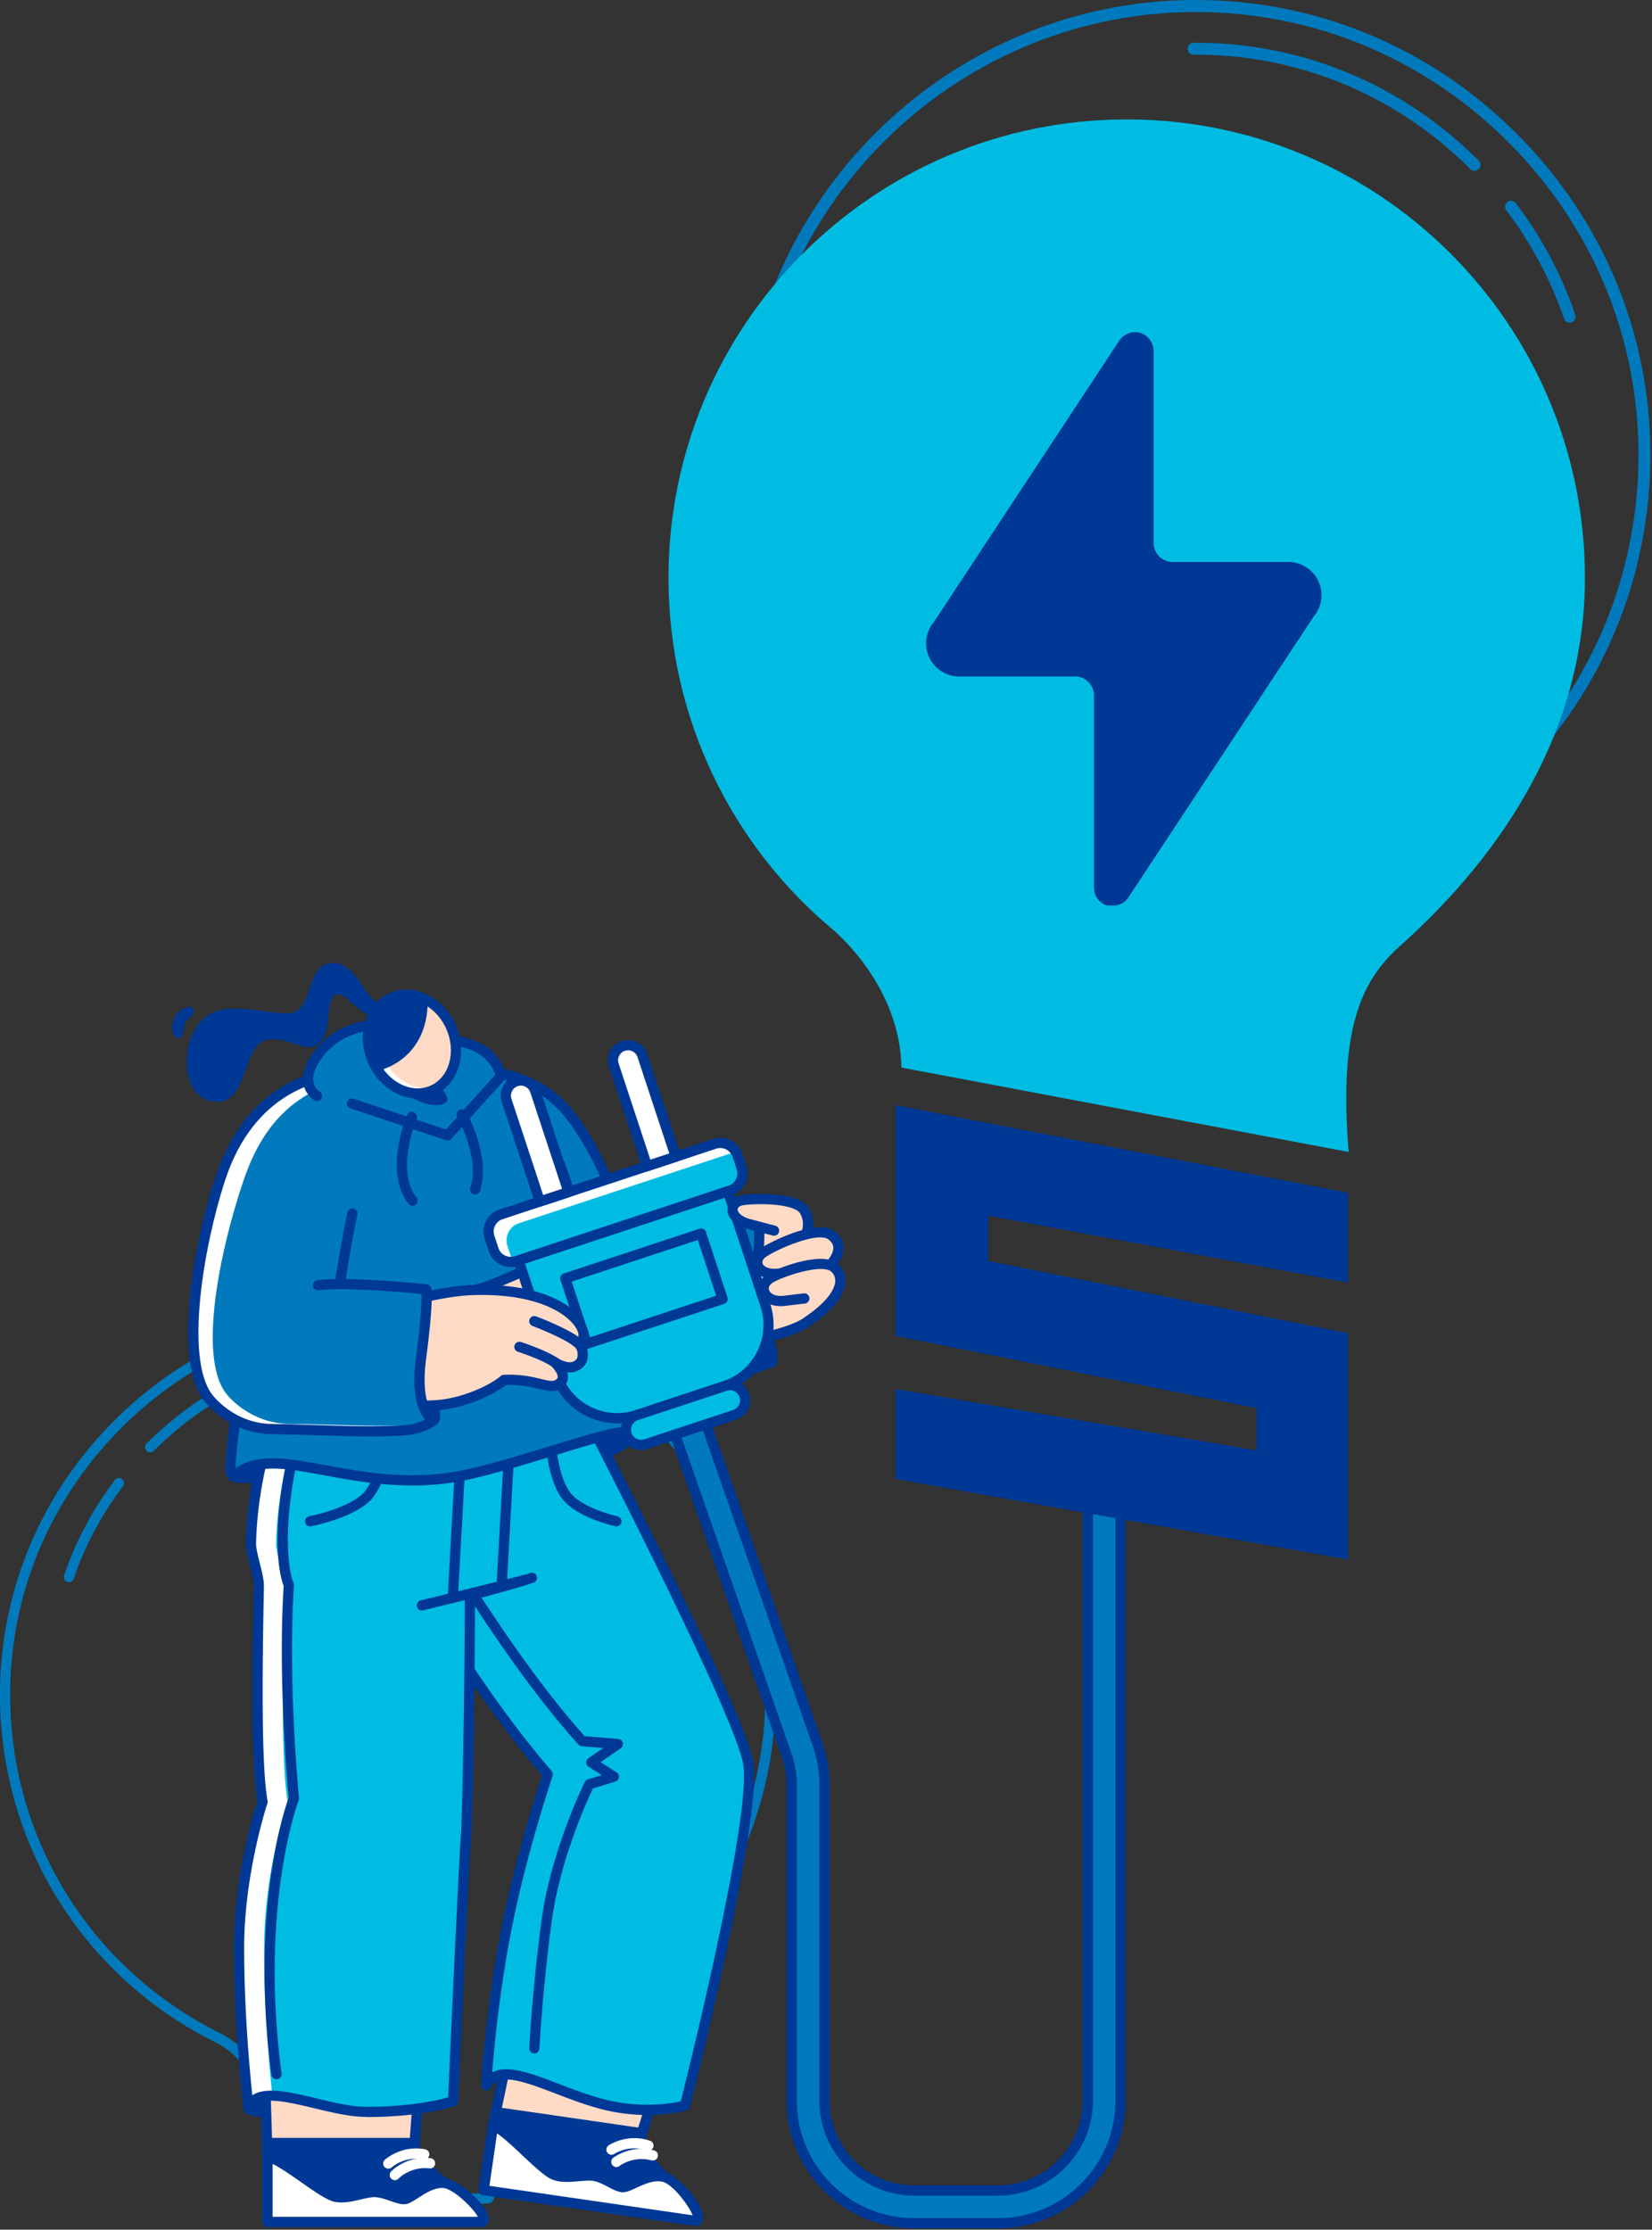<svg xmlns="http://www.w3.org/2000/svg" width="404" height="545" viewBox="0 0 404 545"><rect x="0" y="0" width="404" height="545" fill="#333333" stroke="none"/><g fill-rule="nonzero" fill="none"><path d="M319.47 256.9h-53.92c-.68 0-1.38-.04-2.1-.13-.51-.06-.94-.38-1.16-.85-.19-.43-.35-.91-.47-1.42l-6.31-27.63c-1.46-7.1-6.05-13.04-12.6-16.31-37.95-18.96-61.52-57.07-61.52-99.46C181.4 50.21 230.92.37 291.8 0h.69c29.49 0 57.34 11.6 78.42 32.67 21.09 21.08 32.7 48.93 32.7 78.44 0 42.41-23.6 80.53-61.58 99.48-6.5 3.25-11.07 9.17-12.53 16.24l-5.22 27.63c-.08.42-.21.83-.37 1.22-.19.45-.58.78-1.06.88-1.11.23-2.25.35-3.39.35l.01-.01zm-54.77-2.95c.29.02.57.03.85.03h53.92c.65 0 1.31-.05 1.96-.14l5.21-27.57c1.65-7.98 6.78-14.64 14.1-18.29 36.99-18.45 59.96-55.57 59.96-96.86 0-28.73-11.31-55.85-31.84-76.37-20.52-20.51-47.64-31.81-76.35-31.81h-.69c-59.26.36-107.49 48.89-107.49 108.17 0 41.27 22.95 78.38 59.9 96.84 7.36 3.68 12.52 10.36 14.16 18.31l6.31 27.61s.01.06.02.09l-.02-.01z" fill="#007ABD"></path><path d="M383.87 78.88c-.61 0-1.18-.38-1.39-.99-3.24-9.49-7.99-18.4-14.11-26.47a1.463 1.463 0 0 1 2.33-1.77c6.3 8.32 11.2 17.51 14.54 27.29a1.467 1.467 0 0 1-1.38 1.94h.01zM360.59 41.74c-.37 0-.75-.14-1.04-.43-18.03-18.02-41.84-27.94-67.06-27.94h-.6c-.81 0-1.46-.66-1.46-1.46 0-.8.66-1.46 1.46-1.46h.6c26 0 50.55 10.23 69.13 28.8a1.467 1.467 0 0 1-1.04 2.5l.01-.01zM68.93 538.37c-.41-.08-.75-.37-.9-.75-.14-.33-.24-.68-.31-1.04L63.26 513c-1.25-6.03-5.15-11.09-10.69-13.86C20.14 482.96 0 450.43 0 414.22c0-25.19 9.91-48.96 27.91-66.95 17.99-17.98 41.76-27.88 66.93-27.88h.59c51.96.32 94.23 42.86 94.23 94.83 0 36.18-20.12 68.71-52.51 84.89-5.59 2.8-9.51 7.86-10.76 13.92L121 536.62c-.1.44-.23.85-.4 1.21-.18.4-.56.67-.99.72-.61.07-1.21.11-1.79.11H71.8c-.97 0-1.95-.1-2.9-.29h.03zm49.65-2.3 5.38-23.57c1.39-6.79 5.8-12.49 12.08-15.63 31.53-15.76 51.12-47.43 51.12-82.66 0-50.6-41.16-92.02-91.74-92.33h-.58c-24.51 0-47.65 9.64-65.17 27.15-17.53 17.52-27.18 40.67-27.18 65.19 0 35.25 19.61 66.93 51.18 82.67 6.24 3.12 10.62 8.8 12.03 15.61l4.45 23.53c.55.08 1.11.12 1.67.12h46.02c.24 0 .48 0 .72-.02 0-.02.01-.05.02-.07v.01z" fill="#007ABD"></path><path d="M16.85 386.72c.52 0 1-.33 1.18-.85 2.77-8.1 6.82-15.7 12.04-22.59.42-.55.31-1.33-.24-1.75-.55-.42-1.34-.31-1.75.24-5.38 7.1-9.56 14.94-12.41 23.3-.22.65.12 1.36.78 1.59.13.05.27.07.4.07v-.01zM36.72 355.01c.32 0 .64-.12.88-.37 15.39-15.38 35.71-23.85 57.24-23.85h.51a1.25 1.25 0 0 0 0-2.5h-.51c-22.19 0-43.15 8.73-59.01 24.58a1.25 1.25 0 0 0 0 1.77c.24.24.56.37.88.37h.01z" fill="#007ABD"></path><path fill="#FFDBC7" d="m161.27 507.93-5.36 16.72-35.35-5.12 3.56-16.98z"></path><path d="M155.91 525.9c-.06 0-.12 0-.18-.01l-35.35-5.12c-.34-.05-.65-.24-.84-.52-.2-.28-.27-.63-.2-.97l3.56-16.98c.14-.65.74-1.08 1.4-.98l37.15 5.38c.36.05.69.26.88.58.2.31.24.69.13 1.04l-5.35 16.72c-.17.52-.65.87-1.19.87l-.01-.01zm-33.86-7.41 32.99 4.78 4.58-14.31-34.52-5-3.05 14.53z" fill="#003896"></path><path fill="#003896" d="m120.56 519.53-2.07 14.29 51.6 7.47-14.18-16.64 1.04-3.22-35.7-5.18z"></path><path d="M170.09 542.54c-.06 0-.12 0-.18-.01l-51.6-7.47c-.68-.1-1.16-.73-1.06-1.42l2.07-14.28s0-.05.01-.08l.68-3.28c.13-.65.75-1.08 1.4-.98l35.7 5.17c.36.05.69.26.88.58.2.31.24.69.13 1.04l-.82 2.57 13.73 16.11c.34.4.39.96.14 1.42-.22.4-.64.65-1.09.65l.01-.02zm-50.18-9.78 47.08 6.82-12.03-14.11c-.28-.33-.37-.78-.24-1.19l.58-1.82-33.08-4.79-.44 2.09-1.88 13.01.01-.01z" fill="#003896"></path><path d="M150.73 529.68c-.37 0-.74-.17-.99-.48-.42-.54-.33-1.32.21-1.75.17-.14 4.35-3.33 10.02-1.82.67.18 1.07.86.89 1.53-.18.67-.86 1.07-1.53.89-4.45-1.18-7.71 1.27-7.85 1.38-.23.17-.5.26-.76.26l.01-.01z" fill="#FFF"></path><path d="M149.55 526.69a1.254 1.254 0 0 1-.71-2.29c.18-.13 4.56-3.03 10.13-1.14.65.22 1 .93.78 1.59-.22.65-.93 1-1.59.78-4.41-1.5-7.88.81-7.92.84-.21.15-.46.22-.7.22h.01zM118.27 535.33l2.29-15.8c3.69 1.27 11.88 10.99 15.09 12.12 3.21 1.13 7.48-.38 10.09.29 2.61.67 4.68 2.42 6.39 2.67 1.7.25 5.99-3.41 10.08-2.56 4.09.85 10.98 11.25 7.66 10.77l-51.6-7.47v-.02z" fill="#FFF"></path><path d="M170.08 544.08c-.12 0-.25 0-.39-.03l-51.6-7.47c-.68-.1-1.16-.73-1.06-1.42l2.29-15.8a1.251 1.251 0 0 1 1.65-1c2.17.75 5.25 3.64 8.51 6.7 2.48 2.33 5.29 4.97 6.58 5.42 1.53.54 3.47.37 5.34.2 1.68-.15 3.27-.29 4.64.06 1.47.38 2.75 1.04 3.87 1.63.91.47 1.76.92 2.39 1.01.32.04 1.42-.48 2.21-.85 2.11-.97 5-2.31 7.94-1.7 3.33.69 10.08 8.38 9.5 11.71-.14.81-.77 1.55-1.88 1.55l.01-.01zm-50.39-9.8c7.2 1.04 43.61 6.32 49.68 7.2-.77-2.2-4.9-7.69-7.41-8.21-2.13-.44-4.49.65-6.39 1.52-1.45.67-2.59 1.2-3.62 1.05-1.05-.15-2.09-.7-3.19-1.27-1.05-.55-2.13-1.12-3.33-1.42-.95-.24-2.34-.12-3.8 0-2.04.18-4.36.39-6.39-.33-1.79-.63-4.42-3.1-7.46-5.96-2.14-2.01-4.5-4.22-6.23-5.4l-1.85 12.8-.01.02z" fill="#003896"></path><path d="M118.89 509.72c.19-.34.4-.65.63-.92-.2-.03-.38-.07-.57-.08-.05.65-.07 1-.07 1h.01z" fill="#FFF"></path><path d="M81.24 348.05s22.48 50.54 52.72 85.65c0 0-5.56 16.26-9.39 34.22-4.49 21.05-5.68 41.8-5.68 41.8 4.07-7.4 17.73 2.64 31.14 5.2 10 1.91 17.5-.25 17.5-.25s17.89-70.3 15.42-83.85c-2.08-11.41-29.32-64.92-38.48-82.77H81.24z" fill="#00BCE3"></path><path d="M158.39 516.97c-2.52 0-5.44-.21-8.6-.82-4.78-.92-9.63-2.78-13.91-4.42-8.54-3.27-13.87-5.09-15.89-1.41-.28.51-.88.76-1.44.6a1.24 1.24 0 0 1-.9-1.27c.01-.21 1.25-21.08 5.71-41.99 3.37-15.77 8.11-30.41 9.2-33.69-29.79-34.83-52.23-84.92-52.46-85.42-.17-.39-.14-.83.09-1.19.23-.35.62-.57 1.05-.57h63.23c.47 0 .9.26 1.11.68 13.58 26.47 36.66 72.46 38.6 83.11 2.48 13.66-14.71 81.5-15.44 84.39-.11.43-.44.77-.86.89-.22.06-3.89 1.1-9.48 1.1l-.01.01zm-34.62-11.19c3.56 0 8.08 1.74 13 3.62 4.18 1.6 8.92 3.42 13.49 4.29 7.88 1.51 14.21.39 16.23-.06 1.88-7.49 17.48-70.19 15.22-82.59-1.37-7.51-15.21-37.29-38.01-81.74H83.18c4.28 9.22 25.11 52.68 51.72 83.59.29.34.38.8.24 1.22-.05.16-5.58 16.4-9.35 34.08-3.38 15.84-4.89 31.67-5.42 38.33.99-.51 2.14-.73 3.4-.73v-.01z" fill="#003896"></path><path d="M130.68 501.94h-.06c-.69-.03-1.22-.62-1.19-1.31 0-.14.71-14.19 3.01-31.27 2.32-17.23 10.51-33.65 10.59-33.81.15-.31.43-.54.75-.64l3.37-1.02-3.22-2.05c-.35-.23-.57-.61-.58-1.03-.01-.42.2-.81.54-1.05l3.61-2.49-5.24-.44c-.32-.03-.61-.17-.82-.41-24.98-27.67-50.74-76.85-51-77.34-.32-.61-.08-1.37.53-1.69.61-.32 1.37-.08 1.69.53.25.49 25.65 48.96 50.31 76.45l8.23.69c.53.04.97.41 1.1.92.13.51-.06 1.05-.5 1.35l-4.93 3.4 3.92 2.5c.41.26.63.74.57 1.22-.07.48-.41.89-.88 1.03l-5.46 1.65c-1.34 2.79-8.07 17.36-10.11 32.55-2.29 16.98-2.98 30.92-2.99 31.05-.03.67-.58 1.19-1.25 1.19l.01.02z" fill="#003896"></path><path fill="#FFDBC7" d="m102.42 509.84-1.28 17.31H65.42l-.54-17.32z"></path><path d="M101.14 528.4H65.42c-.67 0-1.23-.54-1.25-1.21l-.54-17.32c-.01-.34.12-.67.35-.91.23-.24.56-.38.9-.38h37.54c.35 0 .68.15.92.4s.36.6.33.94l-1.28 17.32c-.05.65-.59 1.16-1.25 1.16zm-34.51-2.5h33.35l1.09-14.81h-34.9l.46 14.81z" fill="#003896"></path><path fill="#003896" d="M65.42 527.15v14.43l52.14.01-16.42-14.44.25-3.34H65.31z"></path><path d="M117.56 542.84H65.42c-.69 0-1.25-.56-1.25-1.25v-14.41l-.11-3.33c-.01-.34.12-.67.35-.91.24-.24.56-.38.9-.38h36.07c.35 0 .68.15.92.4s.36.6.33.94l-.2 2.72 15.95 14.02c.39.34.53.89.34 1.38-.18.49-.65.81-1.17.81l.01.01zm-50.89-2.51h47.57l-13.93-12.24c-.29-.26-.45-.64-.42-1.03l.15-2H66.6l.07 2.05V540.33z" fill="#003896"></path><path d="M96.55 532.89c-.31 0-.62-.12-.86-.35a1.25 1.25 0 0 1-.04-1.77c.15-.16 3.81-3.92 9.66-3.24.69.08 1.18.7 1.1 1.39-.08.69-.7 1.18-1.39 1.1-4.62-.54-7.53 2.46-7.56 2.49-.25.26-.58.39-.9.39l-.01-.01z" fill="#FFF"></path><path d="M94.96 530.09c-.34 0-.68-.14-.93-.41-.46-.51-.43-1.3.08-1.76.16-.15 4.09-3.65 9.86-2.57.68.13 1.13.78 1 1.46a1.24 1.24 0 0 1-1.46 1c-4.53-.84-7.59 1.85-7.72 1.97-.24.21-.54.32-.84.32l.01-.01zM65.42 543.12v-15.97c3.84.73 13.34 9.17 16.67 9.83 3.33.66 7.35-1.45 10.03-1.16 2.68.29 4.98 1.72 6.7 1.72 1.72 0 5.44-4.23 9.61-3.98 4.17.25 12.47 9.56 9.13 9.56H65.42z" fill="#FFF"></path><path d="M117.56 544.37H65.42c-.33 0-.65-.13-.88-.37-.23-.24-.37-.55-.37-.88v-15.97c0-.37.17-.73.45-.96.29-.24.66-.33 1.03-.27 2.25.43 5.72 2.85 9.39 5.41 2.79 1.95 5.95 4.16 7.29 4.42 1.59.31 3.48-.13 5.31-.57 1.65-.39 3.2-.76 4.61-.61 1.51.16 2.87.64 4.06 1.06.97.34 1.88.66 2.51.66.33-.03 1.33-.68 2.07-1.16 1.95-1.27 4.63-3 7.62-2.82 3.4.21 11.18 6.84 11.08 10.22-.03.91-.67 1.83-2.03 1.83v.01zm-50.89-2.5h50.2c-1.08-2.06-5.95-6.9-8.51-7.06-2.18-.13-4.35 1.29-6.1 2.42-1.34.87-2.4 1.56-3.43 1.56-1.06 0-2.16-.39-3.34-.8-1.12-.39-2.27-.8-3.5-.93-.98-.11-2.33.21-3.76.55-2 .47-4.26 1.01-6.38.59-1.86-.37-4.82-2.43-8.24-4.83-2.4-1.68-5.05-3.53-6.94-4.45v12.95z" fill="#003896"></path><path d="M135.62 348.05H66.67s-4.92 12.87-5.3 29.16c-.06 2.45 1.97 7.89 1.92 10.46-.43 21.84-.64 44.02.91 52.71 0 0-5.71 17.05-5.75 35.42-.04 20.25 2.36 39.79 2.36 39.79 1.96-7.91 18.19.6 28.69.6 13.97 0 21.28-2.63 21.28-2.63s2.61-58.31 3.16-64.73c.29-3.44.95-35.21.95-58.64 0-.51 4.83-1.26 15.18-4.55" fill="#00BCE3"></path><path d="M70.34 440.37s-5.71 17.06-5.75 35.42c-.03 15.2 1.32 29.99 2 36.43-2.98-.04-5.13.79-5.77 3.37 0 0-2.41-19.53-2.37-39.79.04-18.36 5.75-35.42 5.75-35.42-1.55-8.68-1.34-30.87-.91-52.71.05-2.58-1.98-8-1.93-10.46.38-16.3 5.31-29.16 5.31-29.16h6.14s-4.91 12.87-5.29 29.16c-.06 2.45 1.97 7.88 1.92 10.46-.42 21.84-.64 44.03.91 52.71l-.01-.01z" fill="#FFF"></path><path d="M89.51 517.43c-3.87 0-8.37-1.08-12.72-2.13-8.33-2-13.85-3.05-14.75.59-.14.58-.69.97-1.29.95-.6-.04-1.09-.5-1.17-1.09-.02-.2-2.42-19.84-2.38-39.94.04-17.02 4.95-33.11 5.71-35.51-1.49-8.92-1.3-30.55-.87-52.65.02-1.13-.47-3.1-.94-5-.52-2.1-1.01-4.08-.98-5.46.38-16.32 5.18-29.04 5.38-29.57.19-.48.65-.8 1.17-.8h68.95a1.25 1.25 0 0 1 0 2.5H67.55c-1.05 3.04-4.61 14.34-4.93 27.94-.03 1.05.45 2.96.91 4.8.53 2.15 1.04 4.19 1.01 5.65-.43 22.23-.62 43.97.89 52.47.04.21.02.42-.04.62-.06.17-5.64 17.09-5.68 35.03-.03 15.08 1.32 29.9 1.99 36.32 3.29-2.23 9.57-.72 15.68.75 4.21 1.01 8.57 2.06 12.14 2.06 11 0 17.85-1.67 20.07-2.31.34-7.58 2.61-57.88 3.12-63.9.29-3.39.95-35.4.95-58.53 0-1.21.77-1.42 4.49-2.4 2.51-.67 6.31-1.67 11.56-3.34.66-.21 1.36.16 1.57.81.21.65-.16 1.36-.81 1.57-5.31 1.69-9.14 2.7-11.68 3.37-1.04.28-2.05.54-2.63.73-.01 23.59-.66 54.52-.96 58-.54 6.32-3.13 64.09-3.16 64.68-.02.51-.35.95-.83 1.12-.31.11-7.68 2.71-21.7 2.71v-.04z" fill="#003896"></path><path d="m64.08 512.44.3 4.97s-4.09 0-4.46-1.43c-.37-1.44 4.16-3.54 4.16-3.54zM110.78 390.85h-.07c-.69-.04-1.22-.63-1.18-1.32l1.74-31.26c.04-.69.64-1.22 1.32-1.18.69.04 1.22.63 1.18 1.32l-1.74 31.26a1.25 1.25 0 0 1-1.25 1.18zM122.69 388.72h-.07c-.69-.04-1.22-.63-1.18-1.32l1.74-31.26a1.252 1.252 0 0 1 2.5.14l-1.74 31.26a1.25 1.25 0 0 1-1.25 1.18z" fill="#003896"></path><path d="M103.18 393.65c-.56 0-1.08-.38-1.21-.96-.16-.67.25-1.35.92-1.51.21-.05 21.15-5.12 24.97-6.18.66-.19 1.35.2 1.54.87.19.67-.2 1.35-.87 1.54-3.86 1.08-24.19 5.99-25.05 6.2-.1.02-.2.04-.29.04h-.01zM67.61 508.23c-.62 0-1.16-.46-1.24-1.09-2.87-21.94-1.55-39.23.06-49.87 1.57-10.35 3.67-16.49 4.17-17.86-.29-3.04-2.65-29.24-1.23-51.74-.7-1.83-3.61-11.31 1.29-33.3.15-.67.82-1.1 1.49-.95.67.15 1.1.82.95 1.49-5.16 23.17-1.36 31.94-1.33 32.03.08.19.13.4.11.6-1.52 23.66 1.21 51.63 1.24 51.91.02.19 0 .39-.08.58-.1.25-9.6 25.45-4.19 66.79.09.68-.39 1.31-1.08 1.4-.05 0-.11.01-.16.01zM75.84 373.09a1.25 1.25 0 0 1-.23-2.48c2.94-.56 11.13-2.76 13.75-6.25 3.21-4.28 3.62-11.6 3.62-11.68.04-.69.62-1.22 1.31-1.18.69.04 1.22.62 1.18 1.31-.02.33-.45 8.16-4.12 13.05-3.67 4.89-14.81 7.12-15.28 7.21-.08.01-.16.02-.23.02zM150.75 373.09c-.09 0-.18 0-.27-.03-.41-.09-10.13-2.25-13.4-7.27-3.18-4.88-3.55-12.66-3.57-12.99-.03-.69.5-1.27 1.19-1.3.7-.03 1.27.5 1.3 1.19 0 .07.36 7.44 3.16 11.74 2.71 4.16 11.75 6.17 11.84 6.19.67.15 1.1.81.96 1.49-.13.58-.65.98-1.22.98h.01z" fill="#003896"></path><path d="m173.05 330.85 5.16-2.25c6.12-1.3 18.01-2.74 21.49-7.62 1.01-1.42-1.64-20.65-9.6-24.41-2.98-1.41-17.7 3.62-17.7 3.62s-2.88 18.27.64 30.66h.01z" fill="#FFDBC7"></path><path d="M173.05 332.1c-.18 0-.37-.04-.53-.12a1.23 1.23 0 0 1-.67-.79c-3.56-12.51-.8-30.44-.68-31.2.07-.46.39-.84.83-.99 3.56-1.22 15.45-5.07 18.64-3.56 5.18 2.45 7.9 10.29 9.07 14.75.96 3.66 2.08 10.02 1.01 11.51-3.22 4.52-12.34 6.23-19 7.48-1.14.21-2.19.41-3.12.61l-5.05 2.2c-.16.07-.33.1-.5.1v.01zm.49-30.97c-.46 3.37-2.14 17.5.36 27.99l3.82-1.66c.08-.03.16-.06.24-.08.97-.21 2.09-.42 3.3-.64 5.84-1.1 14.63-2.75 17.36-6.38.43-2.03-1.99-19.33-9.04-22.66-1.5-.71-9.33 1.19-16.04 3.42v.01z" fill="#003896"></path><path d="M140.33 338.81c16.4 4.76 46.26-4.82 48.5-5.86 0 0-2.71 1.54-4.22-2.63-3.12-8.64 4.16-29.68-.57-35.88 0 0-11.3 1.29-30.73 4.79-1.02.18-7.04-21.28-17.58-30.56-4.2-3.7-14.35-8.79-23.32-5.5-10.16 3.73 18.24 72.83 27.92 75.64z" fill="#007ABD"></path><path d="M151.24 341.37c-4.07 0-7.93-.39-11.26-1.36-9.37-2.72-30.38-53.62-30.97-70.49-.15-4.28.82-6.74 2.97-7.53 9.35-3.43 19.82 1.55 24.57 5.73 7.74 6.81 12.99 19.71 15.82 26.65.55 1.36 1.12 2.75 1.47 3.48 18.79-3.37 29.94-4.65 30.05-4.67.45-.05.87.13 1.14.48 2.83 3.72 1.92 11.33.96 19.4-.77 6.43-1.56 13.07-.21 16.82.4 1.11.91 1.8 1.48 2.01.31.12.61.07.79.01.1-.04.19-.08.25-.1.61-.28 1.33-.04 1.64.56.31.6.09 1.33-.5 1.66-.05.03-.27.15-.59.25-3.61 1.36-22.1 7.09-37.61 7.09v.01zm-10.56-3.76c13.01 3.78 35.27-1.88 44.03-4.57-.51-.59-.93-1.36-1.27-2.29-1.56-4.3-.73-11.25.08-17.96.81-6.78 1.65-13.77-.1-17.01-2.85.35-13.53 1.74-29.88 4.69-1.29.24-1.62-.59-3.48-5.14-2.75-6.74-7.85-19.29-15.15-25.71-4.14-3.65-13.79-8.3-22.06-5.26-.95.35-1.43 2.2-1.33 5.09.28 8.01 5.04 23.72 12.12 40.04 7.91 18.22 14.38 27.36 17.05 28.13l-.01-.01z" fill="#003896"></path><path d="M188.98 326.49s2.32 6.38.45 7.06c-1.87.69-5.62-4.81-5.62-4.81l5.16-2.25h.01zM154.96 351.46c-2.07-1.31-8.59.68-8.59.68l1.26 4.8s9.28-4.25 7.33-5.48z" fill="#003896"></path><path d="M115.54 261.74c-3.57-.78-7.97-.95-13.54-.05-11.03 1.79-20.11-.97-29.08 6.94-11.56 10.2-13.7 31.03-11.94 52.61.34 4.12-7.13 42.46-3.65 39.41 9.83-8.62 29.33 4.89 54.95.17 13.78-2.54 39.02-12.3 41.4-10.58 0 0 3.15 1.56.37-8.37s-7.01-12.56-8.2-20.19c-1.4-8.97-4.22-24.48-8.95-37.11" fill="#007ABD"></path><path d="M100.72 363.09c-7.97 0-15.18-1.33-21.36-2.46-9.29-1.71-16.62-3.06-21.2.96-.87.77-1.68.42-1.9.3-1.68-.92-1.65-4.33 1.7-26.61.93-6.19 1.89-12.6 1.79-13.94-2.17-26.46 1.99-44.51 12.36-53.65 6.66-5.87 13.41-6.16 20.56-6.47 2.93-.13 5.97-.26 9.15-.77 5.29-.86 9.87-.84 14 .06.67.15 1.1.81.96 1.49-.15.67-.82 1.1-1.49.96-3.77-.82-8.17-.83-13.07-.04-3.33.54-6.43.67-9.44.8-6.98.3-13.01.56-19.01 5.85-9.74 8.59-13.62 25.94-11.52 51.57.13 1.55-.6 6.52-1.8 14.51-1.11 7.4-2.88 19.17-2.79 23.18 5.42-3.74 12.88-2.37 22.17-.66 8.9 1.64 19.98 3.68 32.25 1.42 6.17-1.14 14.82-3.79 22.45-6.12 12.19-3.73 17.3-5.18 19.37-4.5.13-.57.22-2.27-1.04-6.76-1.31-4.68-2.98-7.74-4.45-10.44-1.61-2.96-3.13-5.75-3.78-9.89-1.6-10.27-4.44-25.01-8.89-36.86-.24-.65.09-1.37.73-1.61.65-.24 1.37.09 1.61.73 4.52 12.05 7.4 26.97 9.02 37.36.58 3.71 1.93 6.2 3.5 9.08 1.54 2.82 3.28 6.01 4.66 10.96 1.96 6.99 1.12 8.79.17 9.57-.73.6-1.68.56-2.3.26-.03-.02-.06-.03-.09-.05-1.59-.42-10.58 2.33-17.8 4.55-7.7 2.36-16.42 5.03-22.73 6.19-4.08.75-8.02 1.05-11.79 1.05v-.02z" fill="#003896"></path><path d="M56.53 361.56c2.33-2.46 8.46-3.67 8.46-3.67l-1.84 4.53s-7.9.49-6.62-.86z" fill="#003896"></path><path d="M116.56 315.19c6.11-1.35 17.07-8.35 20-5.8 4.54 3.96-11.11 12.33-11.11 12.33l-8.89-6.53z" fill="#FFDBC7"></path><path d="M125.45 322.97c-.26 0-.52-.08-.74-.24l-8.89-6.53c-.4-.29-.58-.79-.48-1.27.1-.48.47-.86.95-.96 2.14-.47 5.05-1.74 7.87-2.96 5.78-2.51 10.77-4.69 13.22-2.55.94.82 1.36 1.87 1.23 3.05-.53 4.67-10.57 10.25-12.57 11.33-.19.1-.39.15-.59.15v-.02zm-6.11-7.29 6.22 4.57c4.45-2.48 10.31-6.67 10.58-9.03.03-.26 0-.54-.39-.88-1.25-1.09-6.86 1.35-10.58 2.96-1.98.86-4 1.74-5.83 2.38z" fill="#003896"></path><path d="M244.05 543.42h-20.47c-16.53 0-29.97-13.44-29.97-29.97v-77.18c0-2.47-.41-4.9-1.22-7.23l-28.51-81.85c-.73-2.09.38-4.37 2.46-5.09 2.09-.73 4.37.38 5.09 2.46l28.51 81.85c1.11 3.18 1.67 6.49 1.67 9.86v77.18c0 12.11 9.86 21.97 21.97 21.97h20.47c12.11 0 21.97-9.86 21.97-21.97V360.64c0-2.21 1.79-4 4-4s4 1.79 4 4v152.81c0 16.53-13.44 29.97-29.97 29.97z" fill="#007ABD"></path><path d="M244.05 544.67h-20.47c-17.21 0-31.22-14-31.22-31.22v-77.18c0-2.33-.39-4.62-1.15-6.82L162.7 347.6c-.46-1.32-.38-2.75.23-4.01a5.227 5.227 0 0 1 3-2.67c2.74-.95 5.73.5 6.68 3.23L201.12 426c1.15 3.31 1.74 6.76 1.74 10.27v77.18c0 11.42 9.29 20.72 20.72 20.72h20.47c11.42 0 20.72-9.29 20.72-20.72V360.64c0-2.9 2.36-5.25 5.25-5.25s5.25 2.35 5.25 5.25v152.81c0 17.21-14 31.22-31.22 31.22zm-76.39-201.54a2.74 2.74 0 0 0-2.47 1.55c-.32.66-.36 1.41-.12 2.1l28.51 81.85c.86 2.46 1.29 5.03 1.29 7.64v77.18c0 15.84 12.88 28.72 28.72 28.72h20.47c15.84 0 28.72-12.88 28.72-28.72V360.64c0-1.52-1.23-2.75-2.75-2.75s-2.75 1.23-2.75 2.75v152.81c0 12.8-10.42 23.22-23.22 23.22h-20.47c-12.8 0-23.22-10.42-23.22-23.22v-77.18c0-3.23-.54-6.4-1.6-9.45l-28.51-81.85a2.758 2.758 0 0 0-2.6-1.85v.01z" fill="#003896"></path><path d="m177.124 338.833-21.263 7.012c-8.263 2.725-17.169-1.772-19.89-10.025l-9.157-27.77 51.188-16.879 9.157 27.77c2.725 8.262-1.772 17.168-10.025 19.89l-.01.002z" fill="#00BCE3"></path><path d="M150.91 347.9c-2.62 0-5.23-.61-7.64-1.83-4.06-2.04-7.07-5.55-8.5-9.86l-9.16-27.77c-.1-.31-.08-.66.07-.95.15-.3.41-.52.72-.62l51.19-16.88c.32-.1.66-.08.95.07.3.15.52.41.62.72l9.16 27.77c2.94 8.91-1.92 18.54-10.82 21.48l-21.26 7.01c-1.75.58-3.55.86-5.34.86h.01zm-22.52-39.05 8.77 26.58a14.39 14.39 0 0 0 7.25 8.41c3.46 1.74 7.39 2.04 11.07.82l21.26-7.01c7.6-2.5 11.74-10.72 9.23-18.32l-8.76-26.58-48.81 16.1h-.01z" fill="#003896"></path><rect fill="#00BCE3" transform="rotate(161.75 150.53 293.906)" x="118.611" y="287.901" width="63.84" height="12.01" rx="4.4"></rect><path d="M179.98 281.58c-.27.03-.54.09-.81.18L126.9 299a4.401 4.401 0 0 0-2.8 5.56l1 3.04c.09.29.22.56.36.81-2.06.27-4.08-.95-4.75-2.99l-1-3.04c-.76-2.31.49-4.8 2.8-5.56l52.27-17.23c2.02-.67 4.18.21 5.2 1.99z" fill="#FFF"></path><path d="M124.89 309.7c-.87 0-1.74-.2-2.54-.61a5.632 5.632 0 0 1-2.83-3.28l-1-3.04c-.47-1.43-.36-2.97.32-4.31a5.616 5.616 0 0 1 3.28-2.82l52.27-17.24c1.43-.47 2.97-.36 4.32.32 1.35.68 2.35 1.84 2.83 3.28l1 3.04c.98 2.96-.64 6.16-3.6 7.14l-52.27 17.24c-.58.19-1.18.29-1.78.29v-.01zm51.27-29.09c-.33 0-.67.05-.99.16l-52.27 17.24c-.8.26-1.45.82-1.83 1.58-.38.75-.44 1.61-.18 2.41l1 3.04c.26.8.82 1.45 1.58 1.83.75.38 1.61.44 2.41.18l52.27-17.24a3.16 3.16 0 0 0 2.01-3.98l-1-3.04c-.26-.8-.82-1.45-1.58-1.83-.45-.23-.93-.34-1.42-.34v-.01z" fill="#003896"></path><path d="m157.96 353 21.73-7.17a3.726 3.726 0 0 0 2.37-4.7 3.726 3.726 0 0 0-4.7-2.37l-21.73 7.17a3.726 3.726 0 0 0-2.37 4.7 3.726 3.726 0 0 0 4.7 2.37z" fill="#00BCE3"></path><path d="M156.8 354.43c-2.09 0-4.04-1.33-4.73-3.42-.86-2.6.56-5.42 3.17-6.28l21.73-7.17c1.26-.42 2.61-.32 3.8.28 1.19.6 2.07 1.62 2.49 2.88.86 2.6-.56 5.42-3.17 6.28l-21.73 7.17c-.52.17-1.04.25-1.55.25l-.01.01zm21.73-14.61c-.26 0-.52.04-.78.13l-21.73 7.17c-1.3.43-2 1.83-1.58 3.12.43 1.29 1.83 2 3.12 1.57l21.73-7.17c1.3-.43 2-1.83 1.58-3.12-.21-.63-.65-1.14-1.24-1.43-.35-.18-.73-.27-1.11-.27h.01z" fill="#003896"></path><path d="M152.44 255.66c1.94-.64 4.02.41 4.66 2.35l8.15 24.72-7.01 2.31-8.15-24.72c-.64-1.94.41-4.02 2.35-4.66z" fill="#FFF"></path><path d="M158.24 286.29a1.224 1.224 0 0 1-1.18-.85l-8.15-24.72c-.85-2.59.56-5.38 3.14-6.24a4.94 4.94 0 0 1 3.77.28c1.18.59 2.05 1.61 2.47 2.86l8.15 24.72c.22.66-.14 1.36-.8 1.58l-7.01 2.31c-.13.04-.26.06-.39.06zm-4.64-29.56c-.26 0-.52.04-.77.12-1.28.42-1.97 1.8-1.55 3.08l7.76 23.53 4.63-1.53-7.76-23.53c-.2-.62-.64-1.12-1.22-1.42-.35-.17-.72-.26-1.09-.26v.01z" fill="#003896"></path><path d="M126.24 264.3c1.94-.64 4.02.41 4.66 2.35l8.15 24.72-7.01 2.31-8.15-24.72c-.64-1.94.41-4.02 2.35-4.66z" fill="#FFF"></path><path d="M132.04 294.93a1.224 1.224 0 0 1-1.18-.85l-8.15-24.72a4.94 4.94 0 0 1 .28-3.77 4.918 4.918 0 0 1 2.86-2.47c2.59-.85 5.38.56 6.24 3.14l8.15 24.72c.22.66-.14 1.36-.8 1.58l-7.01 2.31c-.13.04-.26.06-.39.06zm-4.65-29.56a2.445 2.445 0 0 0-2.18 1.34c-.29.58-.34 1.24-.14 1.86l7.76 23.53 4.63-1.53-7.76-23.53a2.453 2.453 0 0 0-2.32-1.68l.01.01zM143.51 329.71a1.224 1.224 0 0 1-1.18-.85l-5.27-16c-.22-.66.14-1.36.8-1.58l33.21-10.95c.32-.1.66-.08.95.07.3.15.52.41.62.72l5.27 16c.22.66-.14 1.36-.8 1.58l-33.21 10.95c-.13.04-.26.06-.39.06zm-3.7-16.45 4.49 13.62 30.84-10.17-4.49-13.62-30.84 10.17z" fill="#003896"></path><path d="M100.08 317.81c1.84-.16 8.92-2.37 16.26-2.52 24.92-.49 29.41 12.69 24.75 12.79 0 0 1.9 1.13 1.29 4.13-.14.68-1.99 3.68-6.77.74 0 0 3.91 3.57.9 5.42-2.37 1.46-5.54-1.44-13.26-1.08-2.86 2.45-9.3 5.41-15.49 6.1-2.28.25-8.05.34-7.42.26-1.22.11-7.33-18.39-.26-25.84z" fill="#FFDBC7"></path><path d="M101.18 344.93c-.34 0-.62 0-.86-.03-.11 0-.22-.01-.32-.04-.48-.08-.71-.23-.83-.52-.35-.37-.58-.86-.74-1.19-1.8-3.71-6.02-19.08.74-26.2.21-.22.49-.36.8-.38.45-.04 1.47-.27 2.64-.53 3.13-.7 8.37-1.88 13.71-1.99 20.49-.38 27.57 8.22 27.65 12.22.02.93-.29 1.72-.85 2.26.5.88.85 2.16.49 3.93-.14.7-.9 1.98-2.38 2.62-.61.27-1.44.46-2.5.35.13.46.2.94.16 1.42-.07.74-.42 1.78-1.72 2.58-1.6.98-3.29.57-5.43.06-2-.48-4.46-1.09-8.01-.97-3.14 2.5-9.57 5.42-15.83 6.11-1.29.14-3.47.22-4.65.25-.86.02-1.53.04-2.07.04v.01zm-.48-25.94c-5.4 6.33-1.25 21.06.16 23.44 1.32 0 5.06-.09 6.76-.28 5.78-.64 12.07-3.46 14.82-5.81.21-.18.48-.29.75-.3 4.13-.19 7.02.51 9.13 1.02 1.9.46 2.84.67 3.53.24.5-.31.53-.57.54-.68.08-.78-.93-2.1-1.63-2.75a1.248 1.248 0 0 1 1.5-1.98c1.57.96 2.9 1.3 3.85.95.69-.25 1.01-.79 1.05-.93.4-1.95-.62-2.69-.74-2.77-.46-.3-.68-.87-.52-1.4.16-.53.61-.9 1.16-.91.24 0 .42 0 .41-.52-.06-2.63-6.35-10.15-25.1-9.77-5.09.1-10.17 1.25-13.21 1.93-1.04.23-1.85.42-2.46.52z" fill="#003896"></path><path d="M135.61 334.2c-.24 0-.48-.07-.69-.21-2.62-1.75-8.26-3.58-8.32-3.6a1.25 1.25 0 0 1 .76-2.38c.25.08 6.03 1.96 8.94 3.9.57.38.73 1.16.35 1.73-.24.36-.64.56-1.04.56zM141.09 329.34c-.28 0-.57-.09-.8-.29-2.06-1.71-7.96-4.15-10.06-4.95a1.25 1.25 0 0 1 .88-2.34c.32.12 7.98 3.03 10.78 5.36a1.251 1.251 0 0 1-.8 2.21v.01z" fill="#003896"></path><path d="M82.23 313.9v-.02h.21c-.07 0-.14.01-.21.02z" fill="#00BCE3"></path><path d="M93.35 261.78c-26.97-1.88-36.09 15.9-39.53 26.49-5.45 16.76-9.92 43.6-3.1 53.13.92 1.29 6.41 7.83 15.9 7.91 8.61.07 23.48.96 32.31.3 4.54-.34 7.19-2.47 7.19-2.47s-4.93-1.81-3.17-15.12c1.91-14.42 1.26-16.86 1.26-16.86s-18.68-1.97-26.47-1.01" fill="#007ABD"></path><path d="M104.61 348.06c-1.23.62-3.16 1.35-5.67 1.54-8.83.67-23.71-.22-32.31-.29-9.49-.08-14.98-6.62-15.91-7.92-6.82-9.53-2.35-36.36 3.1-53.13 3.44-10.59 12.56-28.36 39.53-26.49l-.36 1.21c-23.08.57-30.31 16.3-33.56 25.92-5.5 16.28-11.06 42.32-4.28 51.54.92 1.25 6.38 7.57 15.85 7.62 8.59.04 23.44.85 32.26.17.47-.04.92-.09 1.35-.17z" fill="#FFF"></path><path d="M90.71 351.1c-4.68 0-9.82-.16-14.58-.31-3.52-.11-6.84-.21-9.53-.23-10.82-.09-16.67-8.09-16.91-8.44-4.1-5.73-4.05-16.6-3.28-24.7.87-9.23 3.19-20.28 6.21-29.54 6.28-19.31 20.4-28.77 40.8-27.35.69.05 1.21.65 1.16 1.33-.05.68-.66 1.21-1.33 1.16-19.16-1.33-32.37 7.53-38.25 25.63-5.25 16.16-9.74 42.98-3.27 52.02.21.3 5.34 7.31 14.9 7.39 2.71.02 6.05.13 9.58.24 7.79.24 16.63.52 22.63.06 2.25-.17 3.99-.82 5.11-1.37-1.58-1.81-3.45-5.95-2.23-15.14 1.3-9.82 1.4-13.98 1.35-15.56-3.99-.39-18.64-1.72-25.17-.91-.69.08-1.31-.4-1.39-1.09-.08-.69.4-1.31 1.09-1.39 7.83-.96 25.98.93 26.75 1.01.52.05.94.42 1.08.92.12.45.62 3.39-1.23 17.35-1.56 11.79 2.32 13.77 2.36 13.79.42.16.73.53.8.97.07.44-.1.89-.45 1.18-.12.1-3 2.37-7.88 2.74-2.42.18-5.27.25-8.32.25v-.01z" fill="#003896"></path><path d="M83.16 314.6c-.07 0-.13 0-.2-.02a1.26 1.26 0 0 1-1.04-1.43c.02-.11 1.8-11.14 3.04-16.81.15-.67.81-1.1 1.49-.95.67.15 1.1.81.96 1.49-1.23 5.61-3 16.57-3.02 16.68-.1.61-.63 1.05-1.23 1.05v-.01zM106.45 348.04c2 .27.83-5.03.83-5.03l-4.04.05s1.55 4.75 3.21 4.97v.01z" fill="#003896"></path><path d="M77.53 267.87s-4.84-2.76-.17-9.53c6.78-9.84 20.3-9.48 29.53-4.05 0 0 12.84-1.37 15.64 8.72l-13.07 14.52-23.37-7.79" fill="#007ABD"></path><path d="M109.46 278.77c-.13 0-.27-.02-.4-.06l-23.37-7.79c-.65-.22-1.01-.93-.79-1.58.22-.66.92-1.01 1.58-.79l22.59 7.53 12.05-13.38c-2.83-8.24-13.63-7.21-14.1-7.16-.26.03-.53-.03-.76-.17-8.75-5.14-21.49-5.59-27.87 3.68-1.46 2.13-2.06 4.05-1.71 5.57.34 1.49 1.46 2.17 1.47 2.17.6.34.81 1.11.47 1.71-.34.6-1.11.81-1.71.47-.08-.05-2.08-1.22-2.67-3.79-.51-2.25.19-4.78 2.09-7.54 7.16-10.4 21.15-10.13 30.86-4.62 2.36-.13 13.81-.23 16.55 9.66.11.41 0 .85-.28 1.17l-13.07 14.52c-.24.27-.58.41-.93.41v-.01z" fill="#003896"></path><path d="M116.17 291.98a1.25 1.25 0 0 1-1.18-1.66c2.47-7.09-3.11-17.26-3.16-17.36a1.25 1.25 0 0 1 2.18-1.22c.25.46 6.18 11.25 3.34 19.4-.18.52-.66.84-1.18.84zM100.88 294.73c-.37 0-.74-.16-.98-.48-6.13-7.78-.59-21.15-.35-21.71.27-.64 1-.93 1.64-.66.64.27.93 1 .67 1.64-.05.12-5.2 12.57 0 19.19a1.256 1.256 0 0 1-.98 2.03v-.01zM106.96 265.03s4.02 3.53 1.71 4.69c-3.62 1.82-10.52-2.87-10.52-2.87l8.81-1.82z" fill="#003896"></path><path d="M110.27 250.96c2.78 6.24.78 13.21-4.48 15.55-5.26 2.34-11.78-.82-14.56-7.06-2.78-6.24-.78-13.21 4.48-15.55 5.26-2.34 11.78.82 14.56 7.06z" fill="#FFDBC7"></path><path d="M95.71 243.89c1.47-.65 3.04-.88 4.6-.72-.75.11-1.49.32-2.21.64-4.98 2.23-6.89 8.82-4.25 14.75 2.64 5.92 8.82 8.92 13.81 6.7.13-.06.25-.12.37-.18a8.85 8.85 0 0 1-2.24 1.44c-5.26 2.34-11.78-.82-14.56-7.06-2.78-6.24-.78-13.21 4.49-15.55l-.01-.02z" fill="#FFF"></path><path d="M102.14 268.53c-4.81 0-9.69-3.27-12.06-8.57-3.06-6.86-.76-14.58 5.12-17.2 5.88-2.62 13.16.83 16.21 7.69 3.06 6.86.76 14.58-5.12 17.2-1.34.6-2.74.88-4.16.88h.01zm-2.76-24.16c-1.08 0-2.15.21-3.16.67-4.62 2.06-6.35 8.3-3.85 13.9 2.5 5.6 8.29 8.49 12.91 6.43 4.62-2.06 6.35-8.3 3.85-13.9-1.95-4.38-5.91-7.09-9.75-7.09v-.01z" fill="#003896"></path><path d="M92.49 261.72s12.13-2.38 12.11-17.15c0 0-7.39-4.34-12.28 1.95-5.58 7.18.17 15.2.17 15.2zM43.17 253.65c1.88.53 1.62-2.65 2.12-3.69s2.6-2.14 2.1-3.22c-.59-1.29-3.19-.54-4.51 1.65-1.44 2.39-.52 5.03.29 5.26z" fill="#003896"></path><path d="M92.8 245.34c-3.84-1.36-5.6-10.22-11.76-9.96-6.18.27-4.44 11.51-9.93 12.22-5.5.71-16.15-3.8-21.64 1.67-5.49 5.47-5.43 18.75 2.62 19.98 8.75 1.34 6.88-13.83 13.19-15.03 5.25-1.01 8.97 3.06 12 1.34 4.42-2.5 1.93-11.78 5.02-12.5 2.34-.54 4.45 4.06 9.17 5.64l1.33-3.37v.01z" fill="#003896"></path><path d="M196.59 304.33c.26-2.57 2.07-4.9.16-8.36-1.91-3.45-12.99-3.06-15.4-2.59-3.15.62-3.25 4.47 1.81 5.81 4.6 1.22 6.12 1.61 6.12 1.61" fill="#FFDBC7"></path><path d="M196.6 305.58h-.13c-.69-.07-1.19-.68-1.12-1.37.09-.84.31-1.63.52-2.39.49-1.73.9-3.22-.21-5.24-.22-.39-1.32-1.69-6.52-2.12-3.35-.28-6.56-.03-7.54.16-.73.14-1.19.53-1.2 1-.02.74.93 1.8 3.09 2.37 4.58 1.21 6.1 1.6 6.11 1.6.67.17 1.07.85.9 1.52a1.24 1.24 0 0 1-1.52.9s-1.53-.39-6.13-1.61c-3.73-.99-5-3.16-4.94-4.87.05-1.68 1.32-3 3.21-3.38 1.38-.27 14.19-1.38 16.73 3.21 1.61 2.91.96 5.25.43 7.12-.19.69-.38 1.34-.44 1.97-.07.64-.61 1.12-1.24 1.12v.01z" fill="#003896"></path><path d="M201.78 310.61c2.6-2.5 5.01-6 1.55-8.63-3.46-2.64-14.49 2.69-16.71 4.24-2.91 2.03-1.29 5.96 4.41 5.06 5.19-.82 6.9-1.1 6.9-1.1" fill="#FFDBC7"></path><path d="M189.42 312.66c-2.98 0-4.64-1.35-5.22-2.79-.67-1.66 0-3.5 1.7-4.69 1.26-.88 13.63-7.68 18.18-4.21 1.38 1.05 2.12 2.32 2.21 3.78.12 2.04-1.11 4.31-3.65 6.74-.5.48-1.29.46-1.77-.04s-.46-1.29.04-1.77c1.96-1.88 2.96-3.54 2.88-4.8-.04-.71-.44-1.34-1.23-1.94-2.55-1.95-12.61 2.44-15.23 4.27-.72.5-1.03 1.16-.81 1.7.33.81 1.81 1.5 4.31 1.1 5.17-.81 6.88-1.1 6.89-1.1a1.248 1.248 0 0 1 .42 2.46s-1.71.29-6.91 1.11c-.65.1-1.25.15-1.81.15v.03z" fill="#003896"></path><path d="M197.62 322.93c7.71-5.22 9.56-10.21 6.5-13.02-3.06-2.81-14.14 1.34-16.1 2.77-2.56 1.87-1.12 5.87 3.91 5.28 4.58-.54 4.79-.58 4.79-.58" fill="#FFDBC7"></path><path d="M197.62 324.18a1.254 1.254 0 0 1-.71-2.29c4.48-3.04 7.16-6.18 7.34-8.64.07-.96-.25-1.75-.99-2.43-2.26-2.07-12.5 1.38-14.51 2.86-.65.47-.88 1.12-.64 1.74.3.76 1.44 1.55 3.66 1.29 4.18-.49 4.7-.56 4.75-.57.68-.1 1.31.37 1.41 1.05.1.68-.35 1.31-1.03 1.42-.15.02-1.96.24-4.84.58-3.64.43-5.63-1.19-6.28-2.86-.66-1.69-.08-3.52 1.49-4.67 1.73-1.27 13.78-6.26 17.68-2.68 1.3 1.19 1.92 2.73 1.79 4.46-.25 3.31-3.16 6.95-8.44 10.52-.21.15-.46.21-.7.21l.02.01z" fill="#003896"></path><path d="M329.81 281.59c-2.48-30.65 3.29-42.07 12.67-50.46 25.47-22.77 45.12-53.08 45.12-89.88 0-61.89-50.17-112.06-112.06-112.06S163.48 79.36 163.48 141.25c0 34.47 15.56 65.31 40.05 85.86 0 0 16.6 13.4 16.91 33.83l109.38 20.64-.01.01z" fill="#00BCE3"></path><path fill="#003896" d="m329.63 381.18-110.64-19.67v-21.99l88.3 15v-10.33l-88.3-17.65v-56.4l110.64 21.42v21.94l-87.91-16.34v11.08l87.91 17.64zM321.2 150.8l-45.27 68.58c-.82 1.26-2.23 2-3.73 1.96h-1.49a4.568 4.568 0 0 1-3.17-4.39V170.3c.15-2.57-1.8-4.78-4.38-4.94H234.72c-4.48.07-8.17-3.51-8.24-8-.03-2 .68-3.93 1.98-5.44l45.27-68.67a4.755 4.755 0 0 1 5.22-1.87c1.9.67 3.17 2.46 3.17 4.48v46.65c-.1 2.57 1.9 4.74 4.47 4.85h28.34c4.48-.07 8.17 3.51 8.24 8 .03 2-.68 3.93-1.98 5.44h.01z"></path></g></svg>
